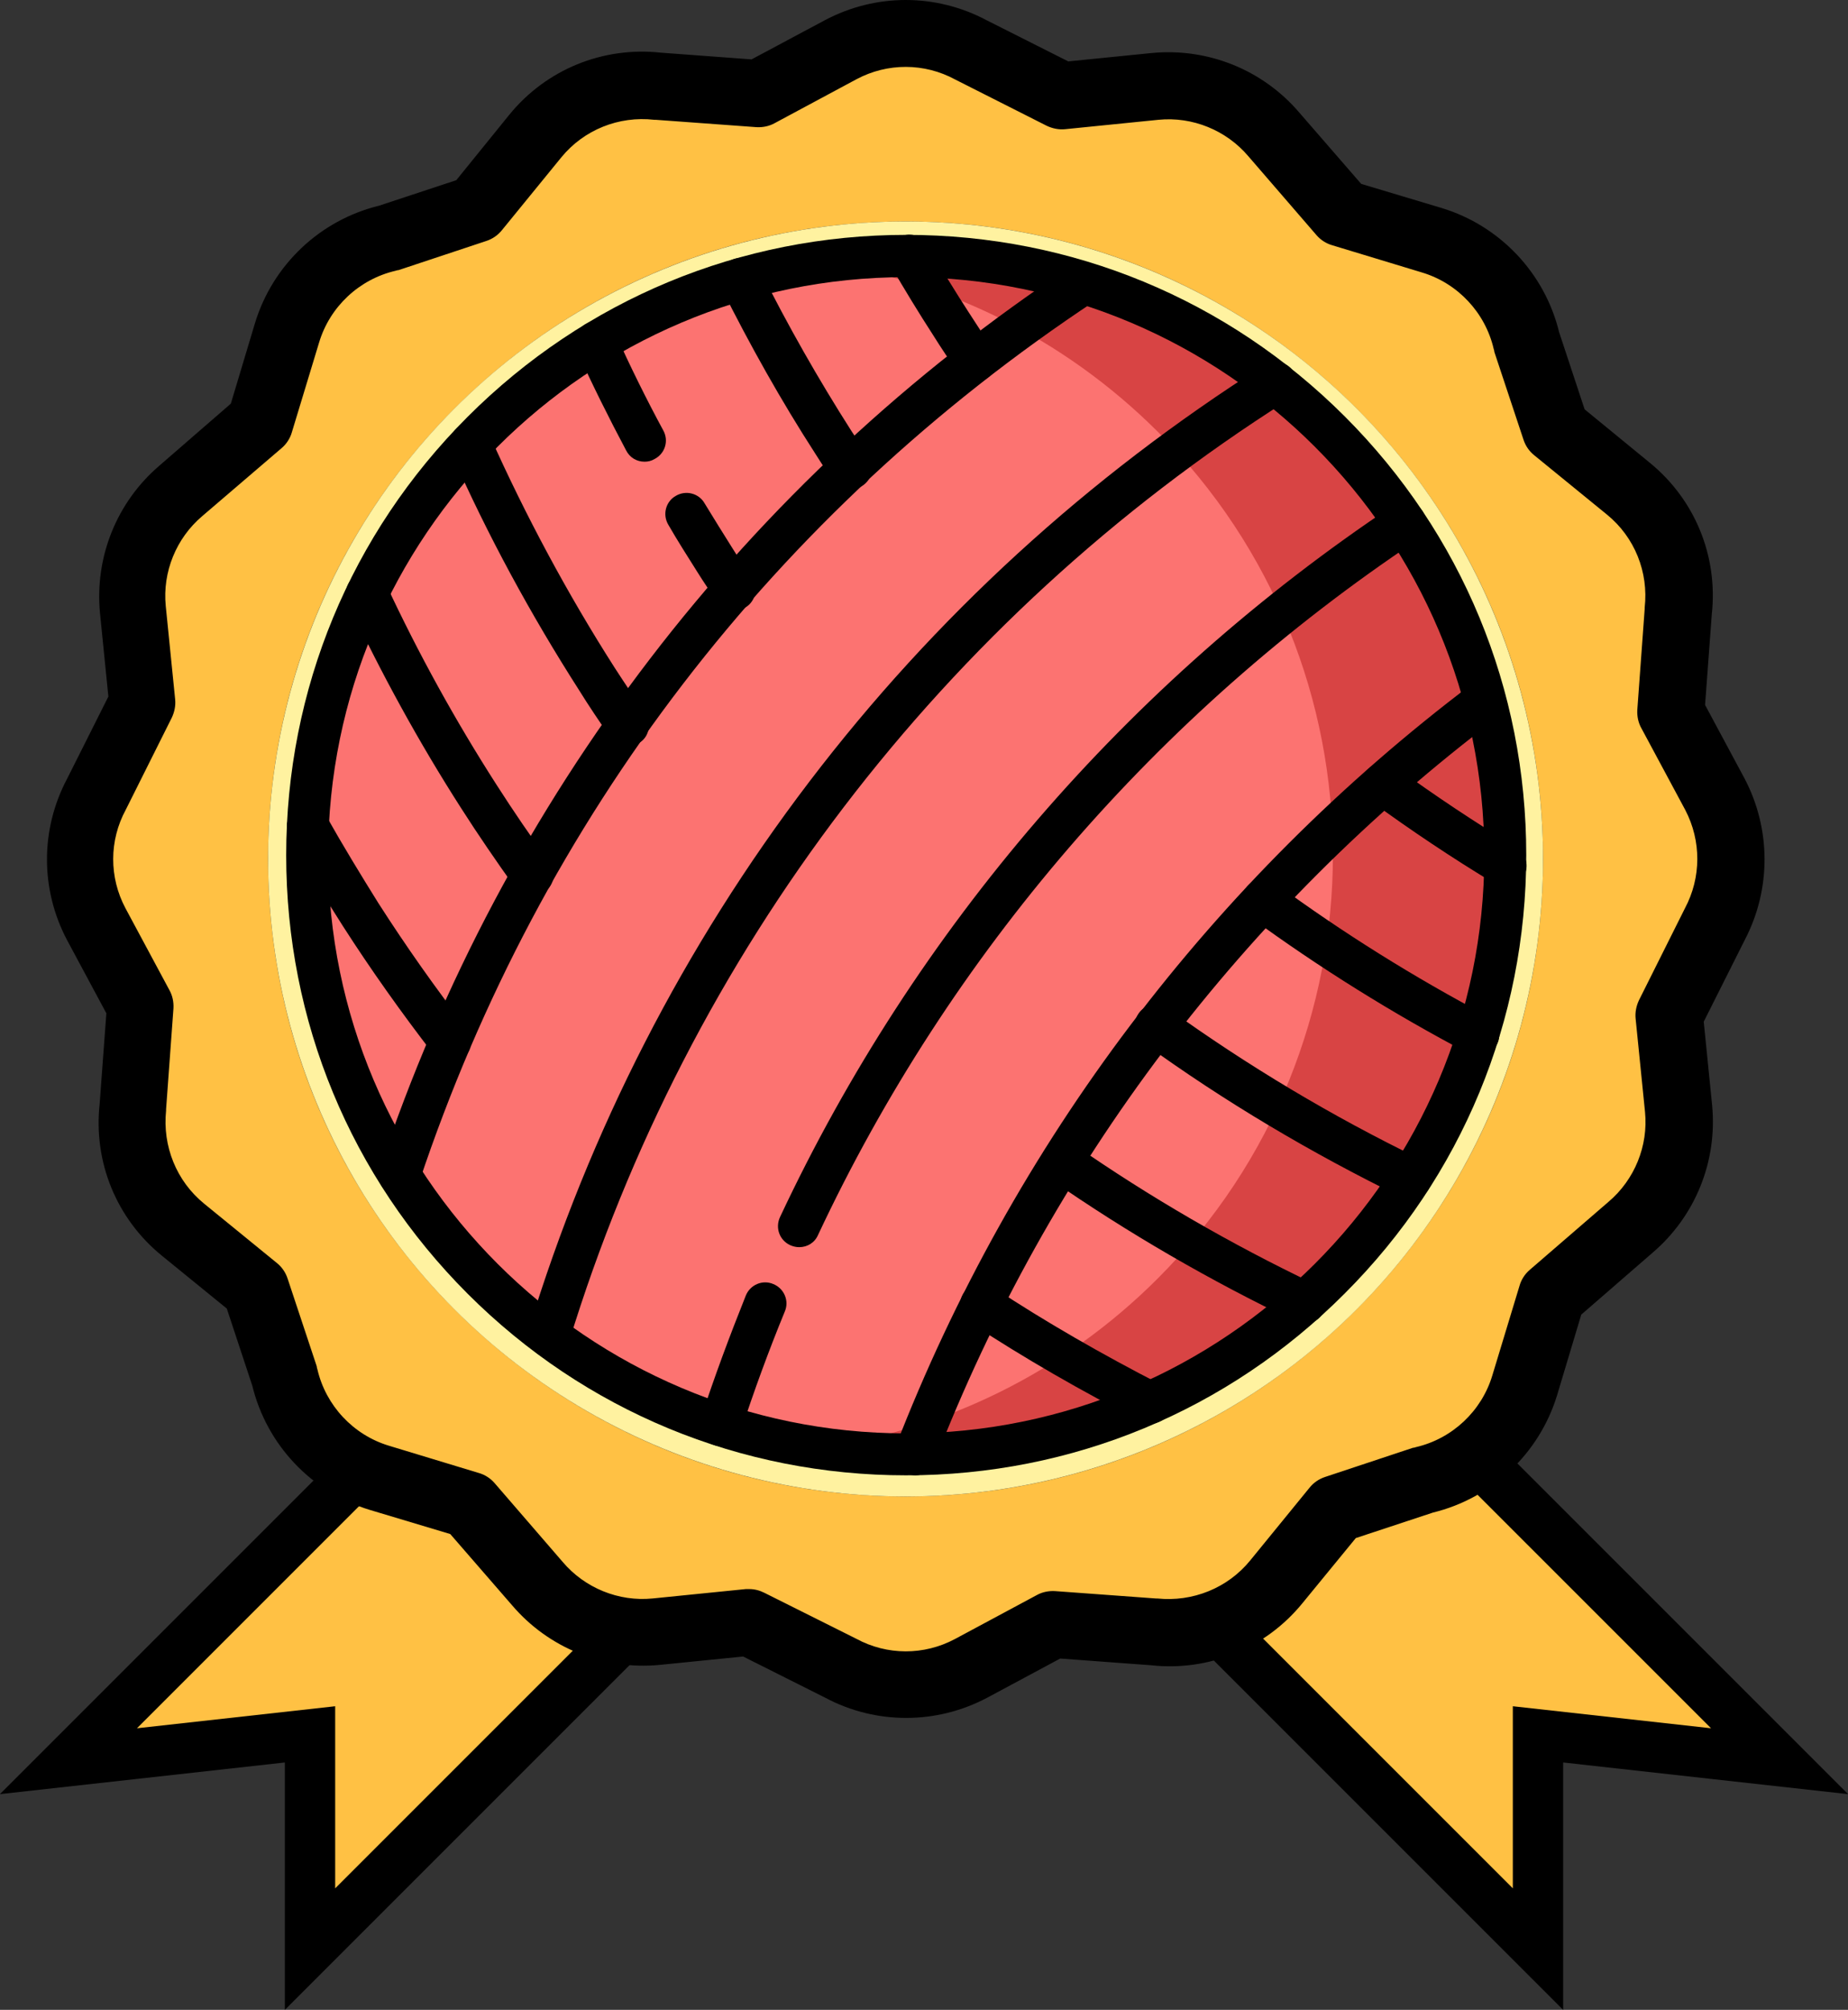 <svg version="1.1" id="Layer_1" xmlns="http://www.w3.org/2000/svg" x="0" y="0" viewBox="0 0 550.8 599" xml:space="preserve">
  <rect x="0" y="0" width="550.8" height="599" fill="#333333" stroke="none"/>
  <style>
    .st0{fill:#ffc144;stroke:#000;stroke-width:15;stroke-miterlimit:10}
  </style>
  <path class="st0" d="M428.6 423.1c-29 19.5-63.2 29.9-98.2 29.8l128 128v-64l72 8-101.8-101.8zM20.4 524.9l72-8v64l128-128c-35 0-69.1-10.4-98.2-29.8L20.4 524.9z"/>
  <path d="M79.9 256c0-104.9 85.1-190 190-190s190 85.1 190 190-85.1 190-190 190-190-85.1-190-190zM316.5 28.5l-27.2-13.6c-11.7-6.3-26.2-6.8-38.8-.1l-24.4 13.1-30.1-2.2c-13.4-1.5-27.3 3.6-36.5 14.9l-17.7 21.7-26.2 8.7C101.8 74.2 90 84.5 85.5 99.2l-8.1 26.7L54 146.2c-9.9 8.4-15.7 21.4-14.3 35.4l2.8 27.8-13.6 27.2c-6.3 11.7-6.8 26.2-.1 38.8l13.1 24.4-2.2 30.1c-1.5 13.4 3.6 27.3 14.9 36.5l21.7 17.7 8.7 26.2c3.2 13.9 13.6 25.7 28.2 30.1l26.7 8.1 20.3 23.5c8.4 9.9 21.4 15.7 35.4 14.3l27.8-2.8 27.2 13.6c11.7 6.3 26.2 6.8 38.8.1l24.4-13.1 30.1 2.2c13.4 1.5 27.3-3.6 36.5-14.9l17.7-21.7 26.2-8.7c13.9-3.2 25.7-13.6 30.1-28.2l8.1-26.7 23.5-20.3c9.9-8.4 15.7-21.4 14.3-35.4l-2.8-27.8 13.6-27.2c6.3-11.7 6.8-26.2.1-38.8L498 212.3l2.2-30.1c1.5-13.4-3.6-27.3-14.9-36.5L463.7 128l-8.7-26.2c-3.2-13.9-13.6-25.7-28.2-30.1L400 63.6l-20.3-23.5c-8.4-9.9-21.4-15.7-35.4-14.3l-27.8 2.7z" fill="#ffc144"/>
  <circle cx="269.9" cy="256" r="190" fill="#fff2a0"/>
  <g>
    <path d="m519.9 231.9-11.7-21.8 2-27c1.9-17.3-5-34.2-18.5-45.2L472.3 122l-7.6-23c-4.3-17.6-17.6-31.7-35-37l-24-7.2-18.4-21.2c-10.9-12.8-27.3-19.4-44-17.8l-24.9 2.5L294 6c-15.1-8-33-8-48.1 0L224 17.7l-27-2c-17.3-1.9-34.2 5-45.2 18.5L136 53.7l-23 7.6c-17.6 4.3-31.7 17.6-37 35l-7.2 24-21.2 18.4c-12.8 10.9-19.4 27.3-17.8 44l2.5 24.9L20 232.1c-8 15.1-8 33 0 48.1L31.7 302l-2 27c-1.9 17.3 5 34.2 18.5 45.2L67.6 390l7.6 23c4.3 17.6 17.6 31.7 35 37l24 7.2 18.4 21.2c10.9 12.8 27.3 19.4 44 17.8l24.9-2.5L246 506c7.5 4 15.8 6 24.1 6s16.5-2 24.1-6l21.8-11.7 27 2c17.3 1.9 34.2-5 45.2-18.5l15.9-19.4 23-7.6c17.6-4.3 31.7-17.6 37-35l7.2-24 21.2-18.4c12.8-10.9 19.4-27.3 17.8-44l-2.5-24.9 12.3-24.5c7.8-15 7.8-33-.2-48.1zm-17.7 38.8c0 .1-.1.2-.1.2l-13.6 27.2c-.8 1.7-1.2 3.6-1 5.5l2.8 27.8c1 10.1-3.1 20.2-10.9 26.8l-23.5 20.3c-1.4 1.2-2.5 2.9-3 4.7l-8.1 26.7c-3.2 10.7-12 18.9-22.8 21.4-.3.1-.6.2-.9.2l-26.2 8.7c-1.8.6-3.4 1.7-4.6 3.2l-17.7 21.7c-6.7 8.2-17.1 12.4-27.7 11.3h-.4l-30.1-2.2c-1.9-.1-3.8.3-5.4 1.2l-24.4 13.1c-9.2 4.9-20.2 4.9-29.4-.1-.1 0-.2-.1-.2-.1l-27.2-13.6c-1.4-.7-2.9-1.1-4.5-1.1h-1l-27.8 2.8c-10.1 1-20.2-3.1-26.8-10.9L147.4 442c-1.2-1.4-2.9-2.5-4.7-3l-26.7-8.1c-10.7-3.2-18.9-12-21.4-22.8-.1-.3-.2-.6-.2-.9L85.7 381c-.6-1.8-1.7-3.4-3.2-4.6l-21.7-17.7c-8.2-6.7-12.4-17.1-11.3-27.7v-.4l2.2-30.1c.1-1.9-.3-3.8-1.2-5.4l-13.1-24.4c-4.9-9.2-4.9-20.2.1-29.4 0-.1.1-.2.1-.2l13.6-27.2c.8-1.7 1.2-3.6 1-5.5l-2.8-27.8c-1-10.1 3.1-20.2 10.9-26.8L84 133.5c1.4-1.2 2.5-2.9 3-4.7l8.1-26.7c3.2-10.7 12-18.9 22.8-21.4.3-.1.6-.2.9-.2l26.2-8.7c1.8-.6 3.4-1.7 4.6-3.2l17.7-21.7c6.7-8.2 17.1-12.4 27.7-11.2h.4l30.1 2.2c1.9.1 3.8-.3 5.4-1.2l24.4-13.1c9.2-4.9 20.2-4.9 29.4.1.1 0 .2.1.2.1L312 37.5c1.7.8 3.6 1.2 5.5 1l27.8-2.8c10.1-1 20.2 3.1 26.8 10.9l20.3 23.5c1.2 1.4 2.9 2.5 4.7 3l26.7 8.1c10.7 3.2 18.9 12 21.4 22.8.1.3.2.6.2.9l8.7 26.2c.6 1.8 1.7 3.4 3.2 4.6l21.7 17.7c8.2 6.7 12.4 17.1 11.2 27.7v.4l-2.2 30.1c-.1 1.9.3 3.8 1.2 5.4l13.1 24.4c4.8 9.2 4.8 20.1-.1 29.3z"/>
  </g>
  <g>
    <path d="M448.7 254.8c0 98.6-79.9 178.5-178.5 178.5S91.6 353.5 91.6 254.8c0-98.6 79.9-178.5 178.5-178.5s178.6 79.9 178.6 178.5z" fill="#fc7371"/>
    <path d="M396.4 128.6C355 87.2 298.2 70.4 244.5 78.2c36.8 5.3 72.2 22.2 100.5 50.4 69.7 69.7 69.7 182.8 0 252.5-28.3 28.3-63.8 45.1-100.5 50.4 53.9 7.8 110.6-9.1 151.9-50.4 69.7-69.7 69.7-182.8 0-252.5z" fill="#d84444"/>
    <path d="M272.8 439.7c-.8 0-1.5-.2-2.3-.4-3.3-1.3-4.9-4.9-3.6-8.1 35-90.4 94.5-169 171.9-227.4 2.8-2.1 6.7-1.5 8.8 1.3 2.1 2.8 1.5 6.7-1.3 8.8-75.6 57-133.7 133.7-167.8 221.9-.8 2.4-3.2 3.9-5.7 3.9zM238.2 371.7c-.9 0-1.8-.2-2.7-.6-3.2-1.5-4.5-5.2-3-8.4 40.3-85.9 103.5-159.2 182.8-212.1 2.9-1.9 6.8-1.2 8.7 1.8 1.9 2.9 1.2 6.8-1.8 8.7-77.4 51.6-139.1 123.2-178.4 207-1 2.3-3.2 3.6-5.6 3.6zM214.8 431c-.7 0-1.3-.1-1.9-.3-3.3-1.1-5.1-4.6-4-8 4-12.3 8.6-24.6 13.4-36.6 1.3-3.2 5-4.8 8.2-3.4 3.2 1.3 4.8 5 3.4 8.2-4.8 11.7-9.2 23.7-13.1 35.7-.9 2.7-3.3 4.4-6 4.4zM163.6 404.4c-.6 0-1.3-.1-1.8-.3-3.4-1-5.2-4.5-4.2-7.9 18.1-59.3 46.3-114.2 83.6-163.2 37.4-49.1 83.1-90.9 135.6-124.2 2.9-1.8 6.8-1 8.7 1.9 1.8 2.9 1 6.8-1.9 8.7-102.5 65-178.5 164.6-214 280.5-.9 2.8-3.4 4.5-6 4.5zM119.1 356.4c-.7 0-1.3-.1-2-.3-3.3-1.1-5-4.7-3.9-8 18.4-55 45.5-106 80.5-151.7s77.4-85.2 125.9-117.3c2.9-1.9 6.8-1.1 8.7 1.8 1.9 2.9 1.1 6.8-1.8 8.7-95.5 63.2-165.2 154-201.5 262.5-.9 2.7-3.3 4.3-5.9 4.3z"/>
    <path d="M134.2 316.6c-1.8 0-3.7-.8-5-2.4-9.5-12.3-18.6-25.1-27-38.2-5.5-8.6-10.9-17.5-15.9-26.5-1.7-3-.6-6.9 2.4-8.6 3-1.7 6.9-.6 8.6 2.4 4.9 8.7 10.2 17.4 15.5 25.9 8.2 12.8 17 25.3 26.3 37.3 2.1 2.8 1.7 6.7-1.1 8.8-1.1.9-2.5 1.3-3.8 1.3zM158.6 267.1c-1.9 0-3.9-.9-5.1-2.6-5.5-7.7-11-15.7-16.1-23.7-12.5-19.5-23.8-40.1-33.7-61.2-1.5-3.2-.1-6.9 3-8.4 3.2-1.5 6.9-.1 8.4 3 9.6 20.6 20.7 40.7 32.9 59.7 5 7.8 10.3 15.6 15.8 23.1 2 2.9 1.4 6.7-1.4 8.8-1.2 1-2.5 1.3-3.8 1.3zM342.9 424.3c-.9 0-1.9-.3-2.9-.7-17.5-8.9-34.7-18.8-51-29.5-2.9-1.9-3.7-5.8-1.8-8.7 1.9-2.9 5.8-3.7 8.7-1.8 15.9 10.5 32.7 20.1 49.8 28.9 3.1 1.6 4.4 5.4 2.8 8.5-1.1 2.1-3.3 3.3-5.6 3.3zM187 222.3c-2 0-3.9-.9-5.2-2.7-3.1-4.5-6.3-9.2-9.2-13.9-14.4-22.5-27.3-46.2-38.1-70.7-1.4-3.2 0-6.9 3.2-8.3s6.9 0 8.3 3.2c10.7 23.9 23.2 47.2 37.2 69.1 2.9 4.5 6 9.1 9.1 13.6 1.9 2.9 1.3 6.8-1.6 8.7-1.2.7-2.5 1-3.7 1zM388.9 394.5c-.9 0-1.8-.2-2.7-.6-25.5-12.2-50.2-26.5-73.2-42.5-2.9-2-3.5-5.9-1.6-8.7 2-2.9 5.9-3.5 8.7-1.6 22.6 15.7 46.6 29.6 71.5 41.5 3.1 1.5 4.4 5.3 2.9 8.4-1 2.1-3.2 3.5-5.6 3.5zM192.1 137.6c-2.3 0-4.4-1.2-5.5-3.4-5.1-9.6-10.1-19.6-14.6-29.6-1.4-3.2-.1-6.9 3.1-8.3 3.2-1.4 6.9-.1 8.3 3.1 4.4 9.7 9.2 19.5 14.3 28.9 1.7 3.1.5 6.9-2.6 8.5-1 .6-2 .8-3 .8zM218.7 181.9c-2 0-4-1-5.2-2.8-1.9-2.9-3.9-5.8-5.7-8.7-2.9-4.6-5.9-9.3-8.6-14-1.8-3-.8-6.9 2.2-8.6 3-1.8 6.9-.8 8.6 2.2 2.8 4.6 5.6 9.1 8.5 13.7 1.8 2.9 3.7 5.7 5.6 8.5 1.9 2.9 1.2 6.8-1.7 8.7-1.3.7-2.5 1-3.7 1zM420.5 357.5c-.9 0-1.8-.2-2.8-.7-26.8-13.1-52.8-28.5-76.9-46-2.9-2-3.4-6-1.4-8.8 2-2.9 6-3.4 8.8-1.4 23.6 17 48.8 32.1 75 44.8 3.1 1.5 4.4 5.3 2.9 8.4-1 2.4-3.3 3.7-5.6 3.7zM253.3 145.9c-2 0-4-1-5.2-2.8-1.7-2.6-3.4-5.2-5.1-7.9-10.2-15.8-19.5-32.4-27.9-49.2-1.5-3.1-.3-6.9 2.9-8.5 3.1-1.5 6.9-.3 8.5 2.9 8.2 16.4 17.4 32.6 27.3 48.1 1.7 2.6 3.4 5.1 5 7.6 1.9 2.9 1.2 6.8-1.8 8.7-1.2.8-2.5 1.1-3.7 1.1zM440.5 314.7c-1 0-2-.3-2.9-.8-22.6-11.9-44.4-25.5-64.9-40.5-2.8-2-3.4-6-1.3-8.8 2-2.8 6-3.4 8.8-1.3 20 14.7 41.3 28 63.3 39.6 3.1 1.6 4.3 5.5 2.6 8.5-1.1 2.1-3.3 3.3-5.6 3.3zM290.7 113.9c-2 0-4-1-5.2-2.8-2.4-3.6-5-7.4-7.3-11.1-4.4-6.8-8.6-13.7-12.6-20.6-1.8-3-.7-6.9 2.3-8.6 3-1.8 6.9-.7 8.6 2.3 3.9 6.8 8.1 13.6 12.3 20.1 2.3 3.6 4.7 7.2 7.1 10.8 1.9 2.9 1.2 6.8-1.7 8.7-1.1.9-2.4 1.2-3.5 1.2zM448.7 264.2c-1.1 0-2.3-.3-3.3-.9-12.6-7.6-25-15.9-36.9-24.6-2.8-2-3.4-6-1.3-8.8 2-2.8 6-3.4 8.8-1.3 11.6 8.5 23.7 16.5 36 24 2.9 1.8 3.9 5.7 2.1 8.6-1.2 1.9-3.3 3-5.4 3z"/>
    <path d="M270.1 439.7c-49.4 0-95.8-19.2-130.7-54.1-34.9-34.9-54.1-81.3-54.1-130.7 0-49.4 19.2-95.8 54.1-130.7S220.7 70 270.1 70c49.4 0 95.8 19.2 130.7 54.1 34.9 34.9 54.1 81.3 54.1 130.7 0 49.4-19.2 95.8-54.1 130.7-34.9 35-81.3 54.2-130.7 54.2zm0-357.1c-95 0-172.3 77.3-172.3 172.3s77.3 172.3 172.3 172.3 172.3-77.3 172.3-172.3c0-95-77.3-172.3-172.3-172.3z"/>
  </g>
</svg>
